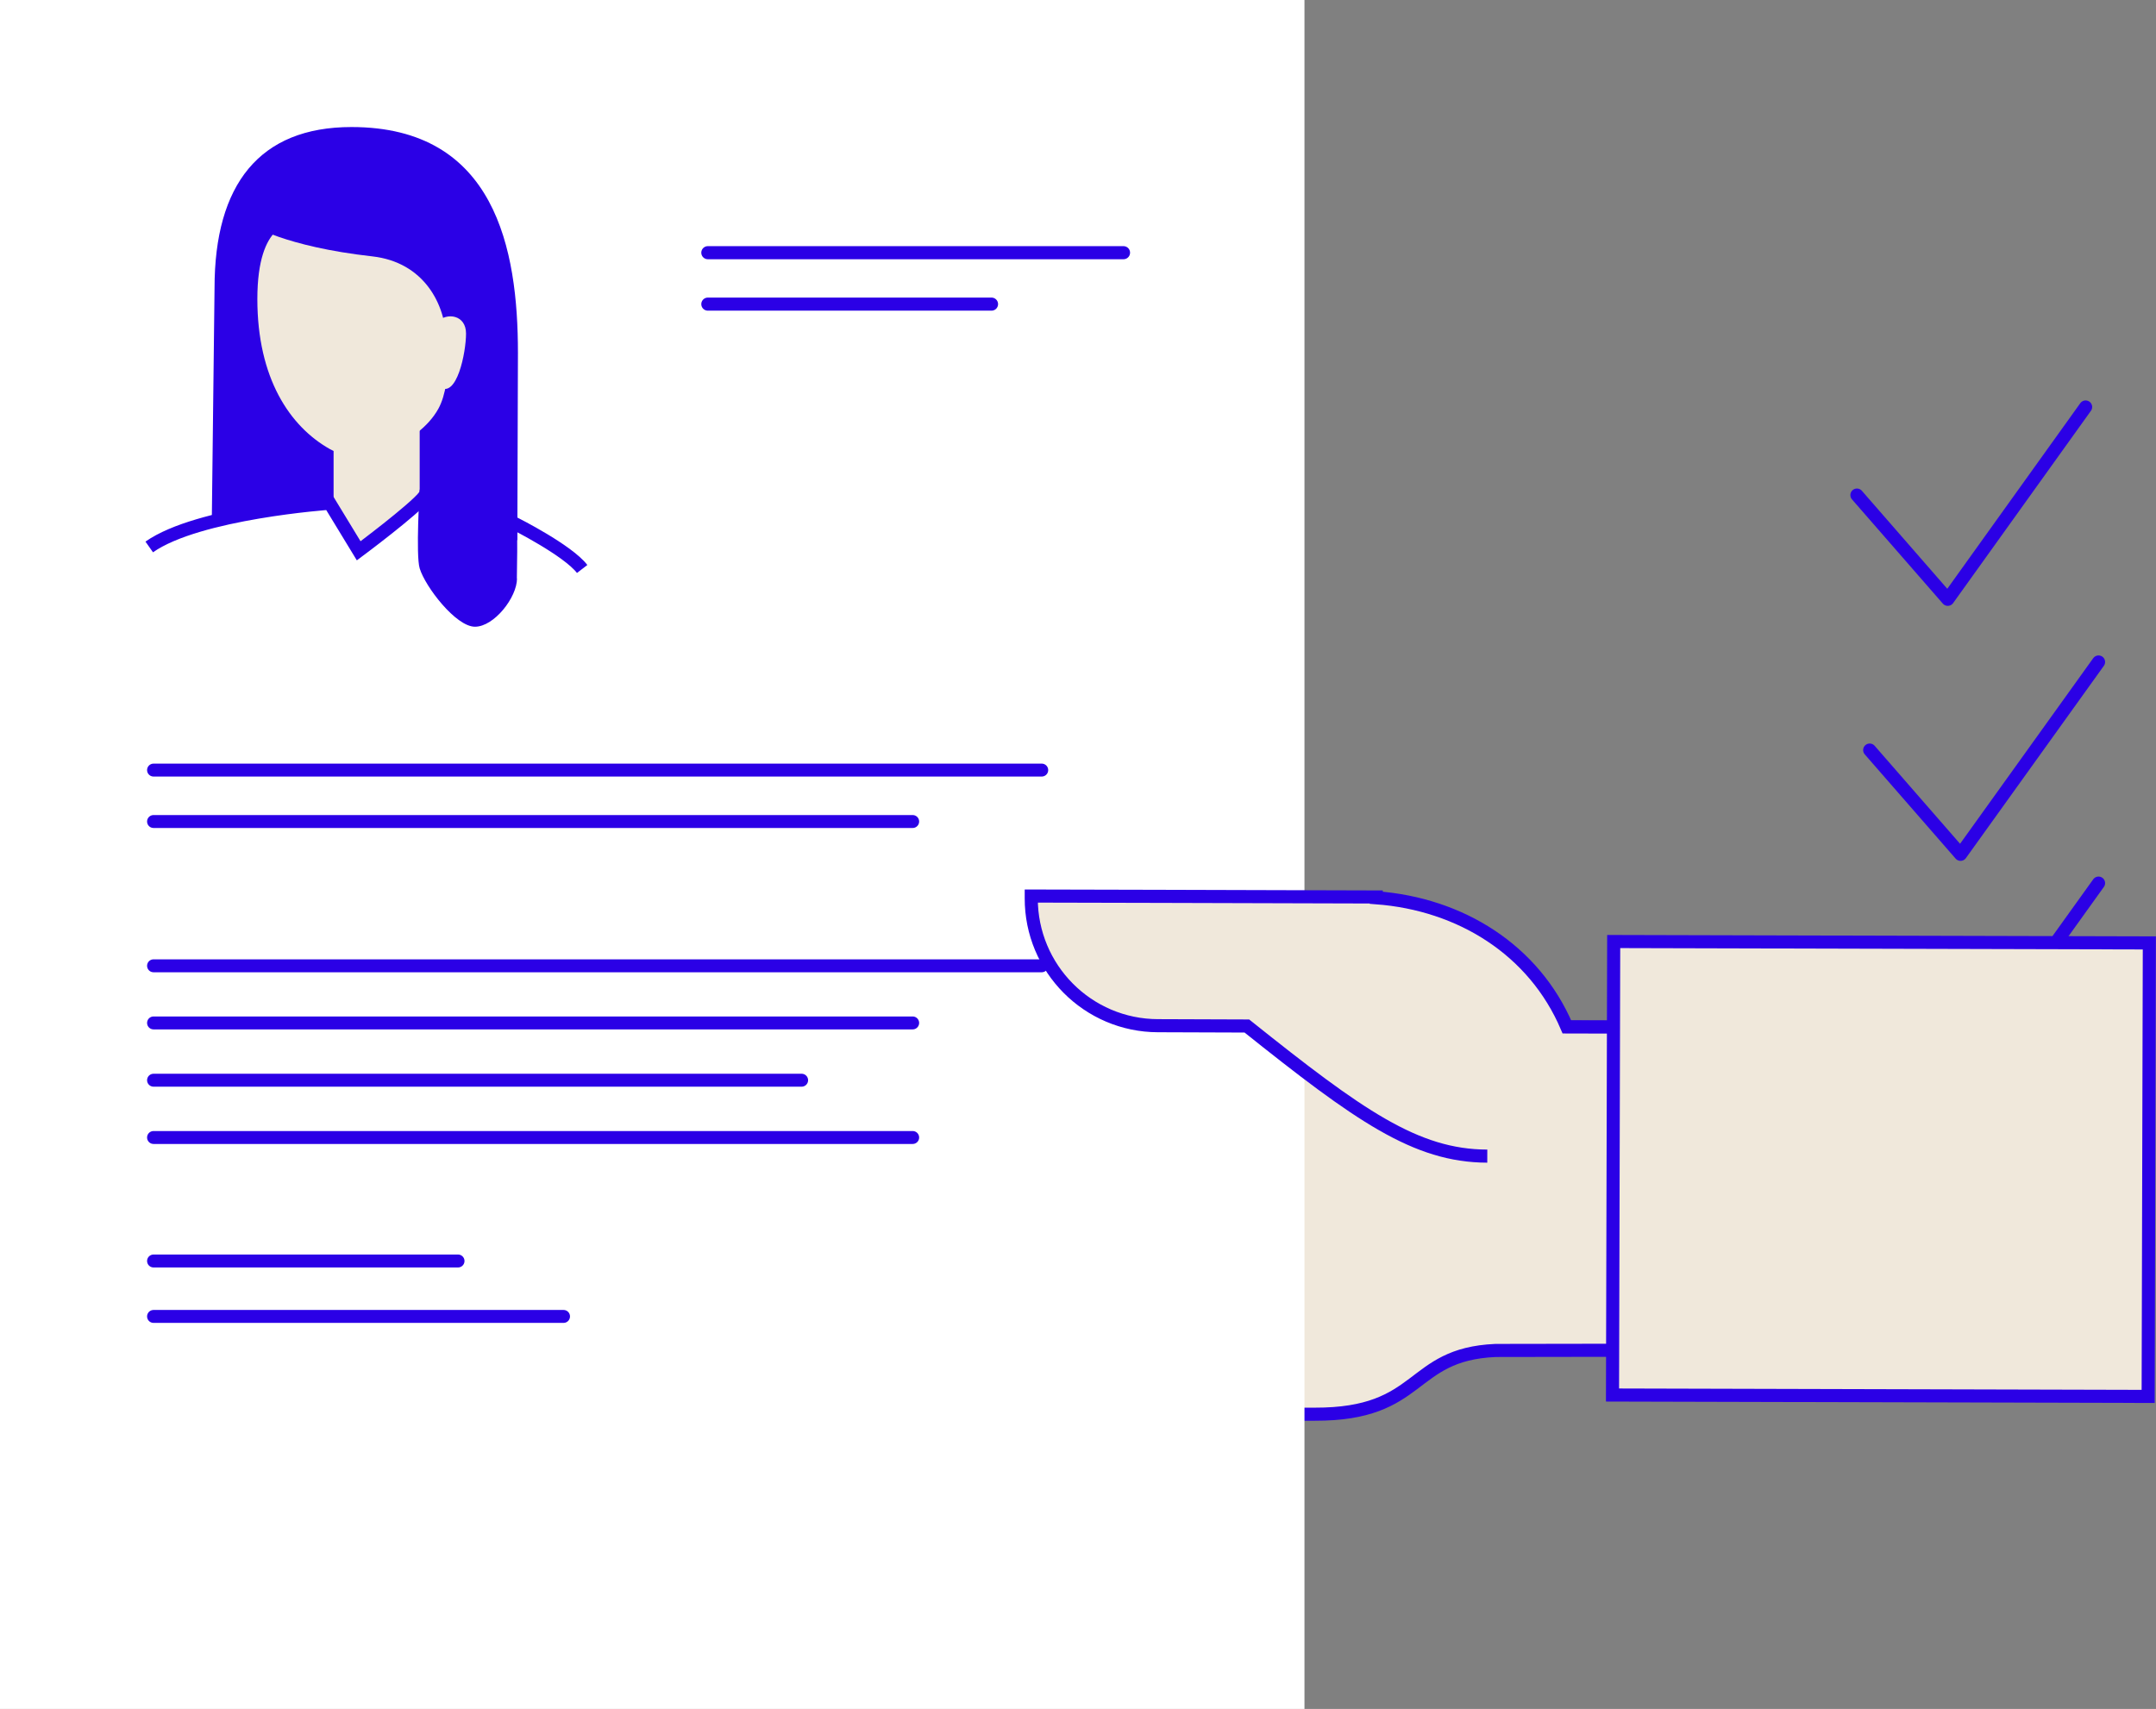 <?xml version="1.0" encoding="UTF-8"?> <svg xmlns="http://www.w3.org/2000/svg" id="uuid-c3bd8b8a-d7f9-4400-a007-8c2c70e61c6f" viewBox="0 0 139.99 110.98"><rect x="0" y="0" width="139.99" height="110.98" fill="#808080" stroke="none"/><defs><style>.uuid-de0b0e0d-0ced-4e9c-b3c6-efbbf293272e,.uuid-df9e540d-e669-4d4b-bd9a-5ee3c052d00b,.uuid-1a8b8717-4248-4c55-a995-9b0c01e14b23{fill:none;}.uuid-de0b0e0d-0ced-4e9c-b3c6-efbbf293272e,.uuid-df9e540d-e669-4d4b-bd9a-5ee3c052d00b,.uuid-1a8b8717-4248-4c55-a995-9b0c01e14b23,.uuid-976354c9-4519-4e4e-bc85-31675c71e45d{stroke:#2b00e6;}.uuid-de0b0e0d-0ced-4e9c-b3c6-efbbf293272e,.uuid-df9e540d-e669-4d4b-bd9a-5ee3c052d00b,.uuid-976354c9-4519-4e4e-bc85-31675c71e45d{stroke-width:.85px;}.uuid-de0b0e0d-0ced-4e9c-b3c6-efbbf293272e,.uuid-976354c9-4519-4e4e-bc85-31675c71e45d{stroke-miterlimit:10;}.uuid-cd5f1f49-f5f8-42d3-b59d-bd66184497ce{fill:#fff;}.uuid-df9e540d-e669-4d4b-bd9a-5ee3c052d00b,.uuid-1a8b8717-4248-4c55-a995-9b0c01e14b23{stroke-linecap:round;stroke-linejoin:round;}.uuid-1a8b8717-4248-4c55-a995-9b0c01e14b23{stroke-width:.84px;}.uuid-2e99d6df-0f64-4259-bef0-6fd39175d493{fill:#2b00e6;}.uuid-e0a39c3b-9a23-4e6d-a604-d010827b7191,.uuid-976354c9-4519-4e4e-bc85-31675c71e45d{fill:#f0e8db;}</style></defs><g id="uuid-332748df-0857-4c13-8a6f-c41b3d51bcab"><polyline class="uuid-df9e540d-e669-4d4b-bd9a-5ee3c052d00b" points="120.57 32.15 126.47 38.92 135.42 26.43"></polyline><polyline class="uuid-df9e540d-e669-4d4b-bd9a-5ee3c052d00b" points="121.4 48.71 127.3 55.48 136.26 42.99"></polyline><polyline class="uuid-df9e540d-e669-4d4b-bd9a-5ee3c052d00b" points="121.4 63.07 127.3 69.84 136.26 57.35"></polyline><path class="uuid-976354c9-4519-4e4e-bc85-31675c71e45d" d="M57.83,66.57l51.81.14-.06,20.97-12.48.02c-5.67.25-4.65,4.16-11.74,4.14h-2.83c-13.68-.04-24.74-11.16-24.7-24.84v-.43Z"></path><rect class="uuid-cd5f1f49-f5f8-42d3-b59d-bd66184497ce" width="84.7" height="110.98"></rect><line class="uuid-df9e540d-e669-4d4b-bd9a-5ee3c052d00b" x1="45.96" y1="16.41" x2="72.95" y2="16.41"></line><line class="uuid-df9e540d-e669-4d4b-bd9a-5ee3c052d00b" x1="45.96" y1="19.75" x2="64.38" y2="19.75"></line><line class="uuid-1a8b8717-4248-4c55-a995-9b0c01e14b23" x1="9.97" y1="50.01" x2="67.64" y2="50.01"></line><line class="uuid-1a8b8717-4248-4c55-a995-9b0c01e14b23" x1="9.97" y1="53.35" x2="59.26" y2="53.35"></line><line class="uuid-1a8b8717-4248-4c55-a995-9b0c01e14b23" x1="9.97" y1="62.72" x2="67.64" y2="62.72"></line><line class="uuid-1a8b8717-4248-4c55-a995-9b0c01e14b23" x1="9.97" y1="66.43" x2="59.26" y2="66.43"></line><line class="uuid-1a8b8717-4248-4c55-a995-9b0c01e14b23" x1="9.97" y1="70.15" x2="52.05" y2="70.15"></line><line class="uuid-1a8b8717-4248-4c55-a995-9b0c01e14b23" x1="9.97" y1="73.87" x2="59.26" y2="73.87"></line><line class="uuid-1a8b8717-4248-4c55-a995-9b0c01e14b23" x1="9.97" y1="81.89" x2="29.74" y2="81.89"></line><line class="uuid-1a8b8717-4248-4c55-a995-9b0c01e14b23" x1="9.97" y1="85.49" x2="36.59" y2="85.49"></line><path class="uuid-2e99d6df-0f64-4259-bef0-6fd39175d493" d="M13.93,18.7c0-6.72,2.92-10.45,8.89-10.45,9.35,0,10.81,7.94,10.81,14.66l-.04,12.15s-2.35,1.91-4.54.48c0,0-1.03-2.91-1.51-3.37,0,0-10.64.9-13.79,1.85l.18-15.31Z"></path><polygon class="uuid-e0a39c3b-9a23-4e6d-a604-d010827b7191" points="27.25 32.07 23.45 35.58 21.66 32.88 21.66 24.04 27.25 24.04 27.25 32.07"></polygon><path class="uuid-e0a39c3b-9a23-4e6d-a604-d010827b7191" d="M29.11,17.8c0,3.25.33,6.99-.65,8.75-1.3,2.34-5.07,3.71-7.03,2.62-2.62-1.47-4.72-4.62-4.72-9.75s2.33-4.88,2.33-4.88c0,0,10.06-1.87,10.06,3.26Z"></path><path class="uuid-2e99d6df-0f64-4259-bef0-6fd39175d493" d="M16.32,14.6s2.14,1.41,7.86,2.05c3.35.38,4.75,3.11,4.79,5.44.03,1.61,0,3.64-.16,5.97l3.83-2.7-1.56-10.69-11.99-3.47-2.77,3.4Z"></path><path class="uuid-de0b0e0d-0ced-4e9c-b3c6-efbbf293272e" d="M37.8,36.95c-.94-1.22-4.36-2.94-4.36-2.94-2.19-1.11-5.87-1.8-5.87-1.8-.72.91-4.28,3.56-4.28,3.56l-1.88-3.09s-8.54.6-11.72,2.84"></path><path class="uuid-e0a39c3b-9a23-4e6d-a604-d010827b7191" d="M28.4,20.89c.62-.61,1.86-.45,1.86.77s-.6,4.26-1.73,3.47"></path><path class="uuid-2e99d6df-0f64-4259-bef0-6fd39175d493" d="M33.57,37.56c0,1.24-1.49,3.14-2.73,3.14s-3.23-2.6-3.59-3.79c-.26-.85,0-5.11,0-5.11,0,0,4.79-2.23,5.34-2.23,1.24,0,.97,6.76.97,8Z"></path><path class="uuid-976354c9-4519-4e4e-bc85-31675c71e45d" d="M109.64,66.71l-7.9-.02c-2.13-5-6.9-7.98-12.38-8.39v-.05s-14-.04-14-.04l-8.4-.02v.14c-.01,4.56,3.67,8.27,8.23,8.28h.14s5.63.02,5.63.02c0,0,0,0,0,0,7.27,5.81,10.97,8.44,15.61,8.45"></path><rect class="uuid-976354c9-4519-4e4e-bc85-31675c71e45d" x="107.41" y="58.53" width="29.45" height="34.78" transform="translate(45.89 197.85) rotate(-89.85)"></rect></g></svg> 